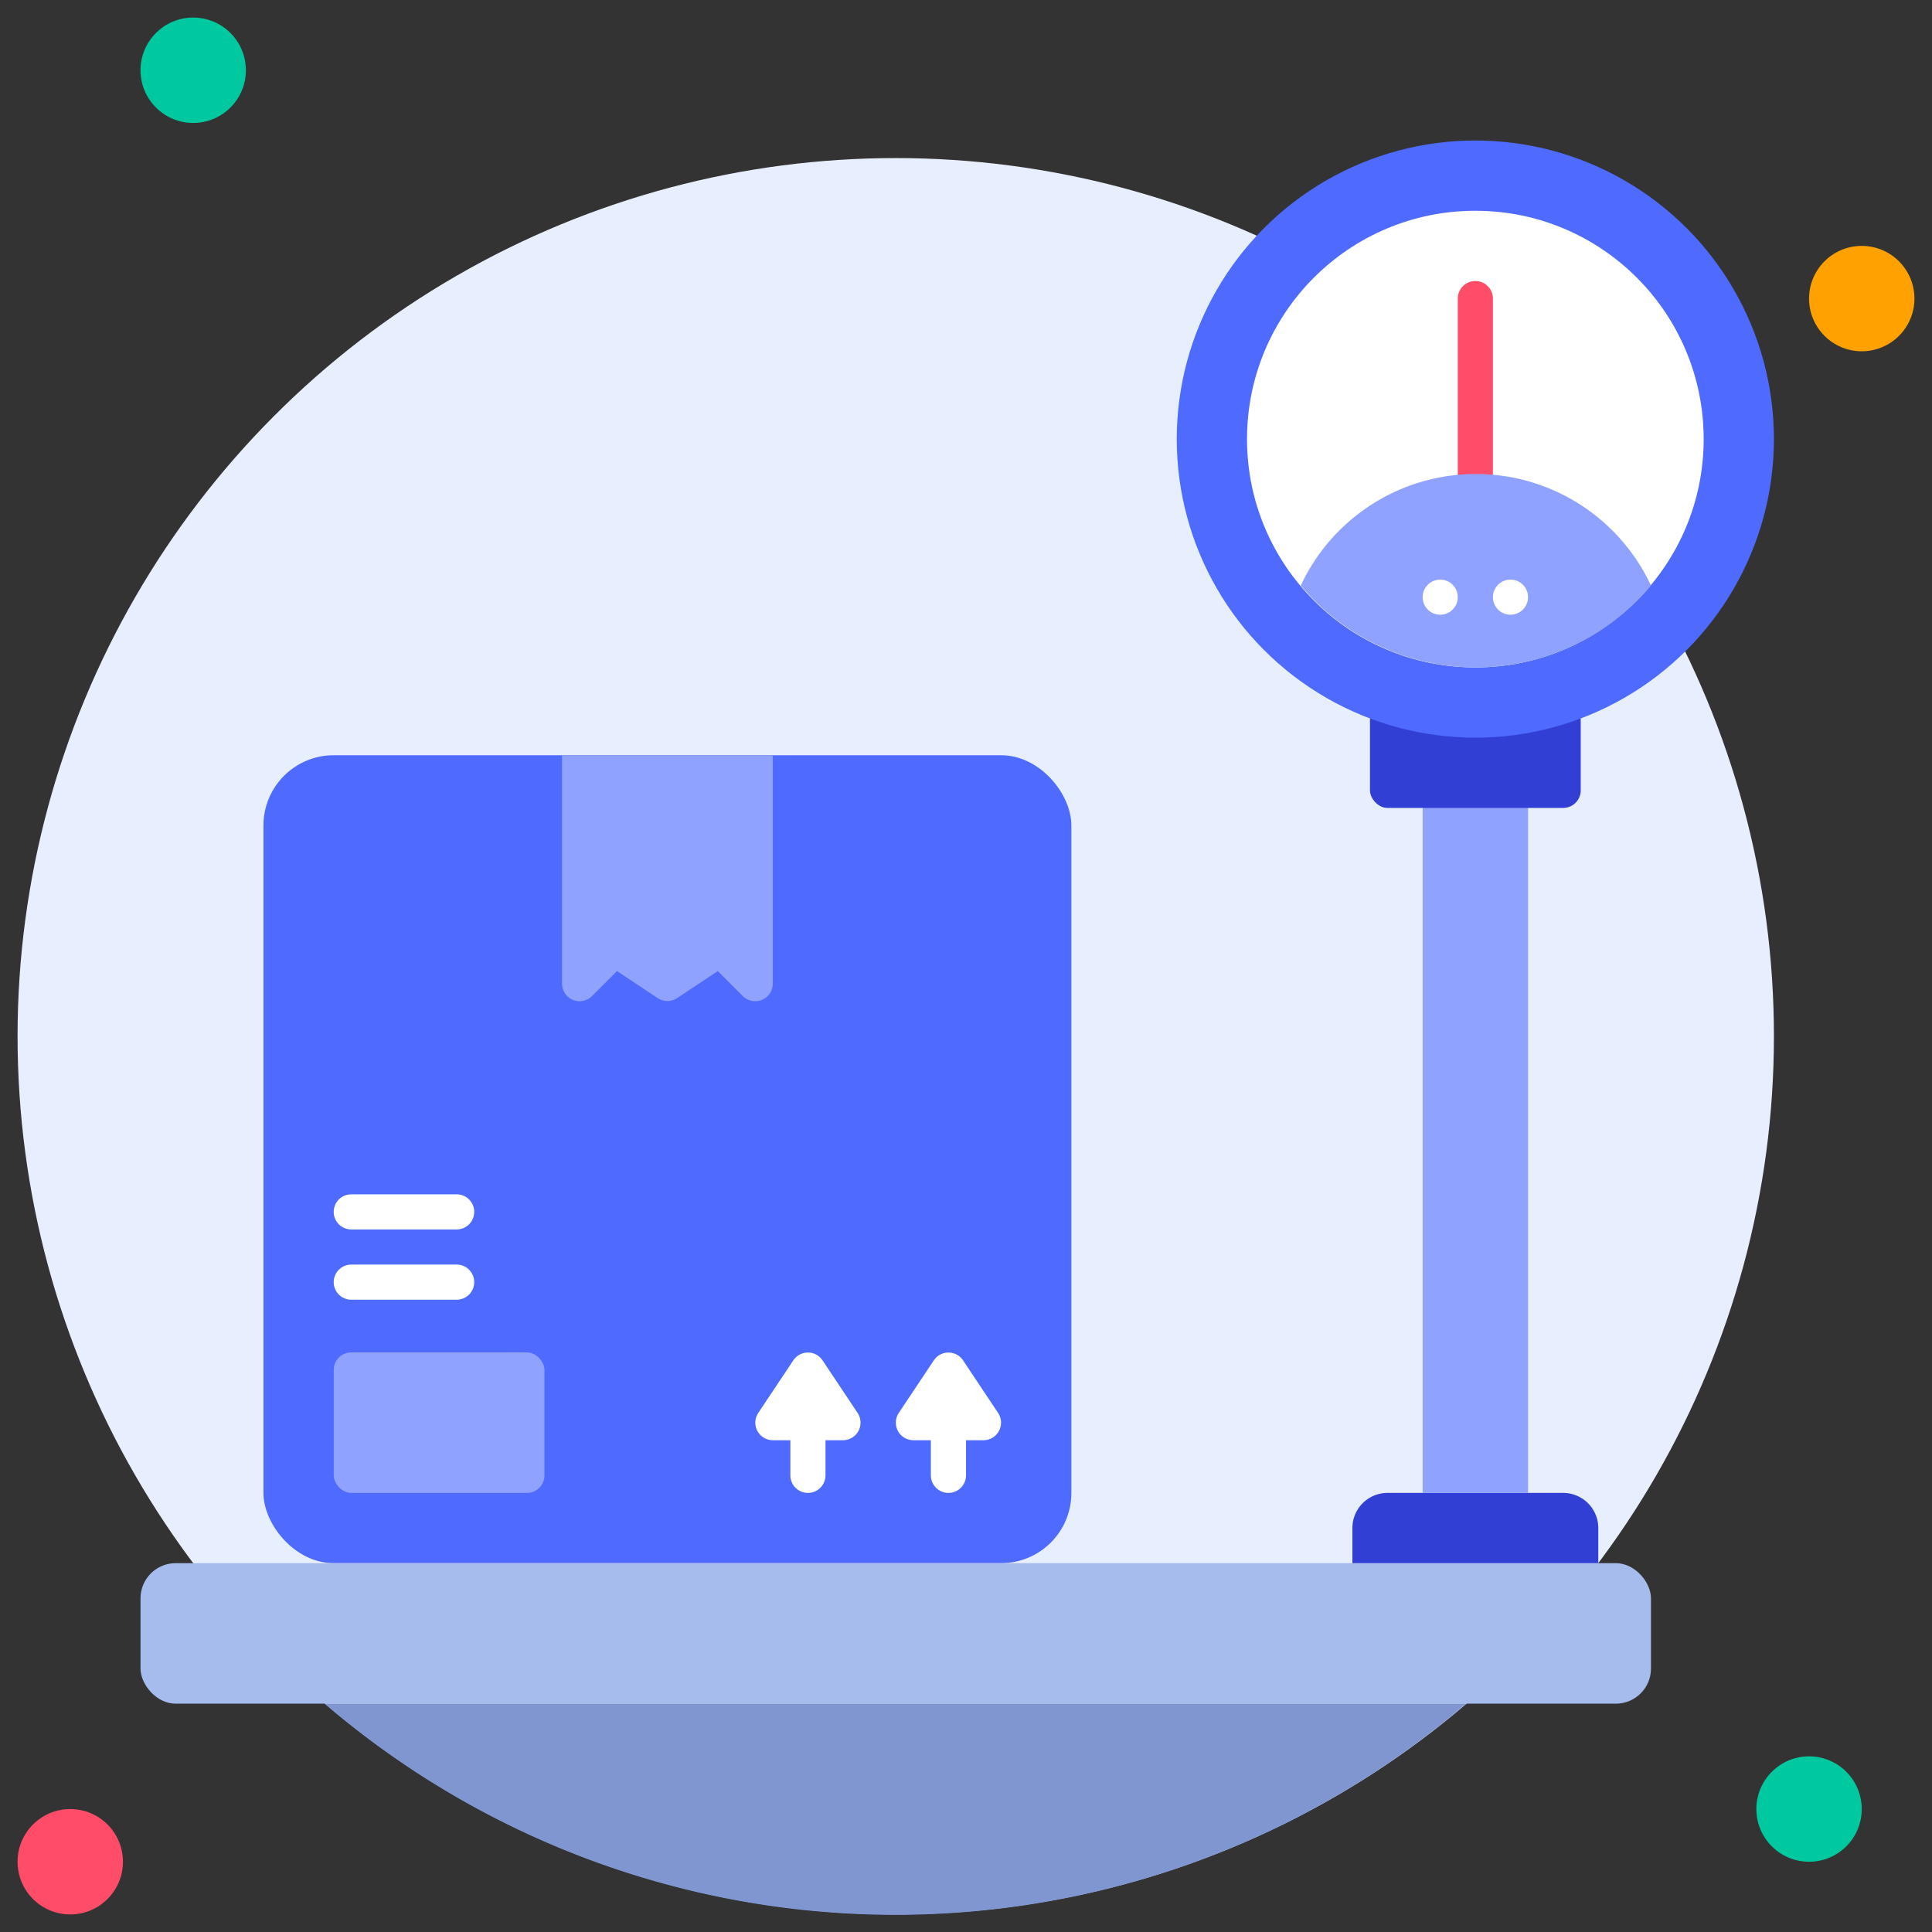 <svg height="512" viewBox="0 0 110 110" width="512" xmlns="http://www.w3.org/2000/svg"><rect x="0" y="0" width="110" height="110" fill="#333333" stroke="none"/><g id="_20._Weight_Scale" data-name="20. Weight Scale"><circle cx="51" cy="59" fill="#e7efff" r="50"/><circle cx="11" cy="4" fill="#00c99f" r="3"/><circle cx="106" cy="17" fill="#ffa100" r="3"/><circle cx="103" cy="103" fill="#00c99f" r="3"/><circle cx="4" cy="106" fill="#ff4d69" r="3"/><rect fill="#4e6aff" height="46" rx="4" width="46" x="15" y="43"/><path d="m48 82h-1v2a1 1 0 0 1 -2 0v-2h-1a1 1 0 0 1 -.83-1.55l2-3a1 1 0 0 1 1.66 0l2 3a1 1 0 0 1 -.83 1.55z" fill="#fff"/><path d="m56 82h-1v2a1 1 0 0 1 -2 0v-2h-1a1 1 0 0 1 -.83-1.55l2-3a1 1 0 0 1 1.66 0l2 3a1 1 0 0 1 -.83 1.55z" fill="#fff"/><rect fill="#8fa2ff" height="8" rx="1" width="12" x="19" y="77"/><rect fill="#a5bced" height="8" rx="2" width="86" x="8" y="89"/><path d="m83.48 97a49.94 49.94 0 0 1 -65 0z" fill="#7f96d1"/><path d="m79 85h10a2 2 0 0 1 2 2v2a0 0 0 0 1 0 0h-14a0 0 0 0 1 0 0v-2a2 2 0 0 1 2-2z" fill="#323fd4"/><path d="m81 32h6v53h-6z" fill="#8fa2ff"/><rect fill="#323fd4" height="6" rx="1" width="12" x="78" y="40"/><circle cx="84" cy="25" fill="#4e6aff" r="17"/><circle cx="84" cy="25" fill="#fff" r="13"/><path d="m84 30a1 1 0 0 1 -1-1v-12a1 1 0 0 1 2 0v12a1 1 0 0 1 -1 1z" fill="#ff4d69"/><path d="m94 33.34a13 13 0 0 1 -19.94 0 11 11 0 0 1 19.94 0z" fill="#8fa2ff"/><circle cx="82" cy="34" fill="#fff" r="1"/><circle cx="86" cy="34" fill="#fff" r="1"/><path d="m44 56a1 1 0 0 1 -1.71.71l-1.42-1.42-2.32 1.54a1 1 0 0 1 -1.1 0l-2.32-1.54-1.42 1.42a1 1 0 0 1 -1.71-.71v-13h12z" fill="#8fa2ff"/><g fill="#fff"><path d="m26 72h-6a1 1 0 0 0 0 2h6a1 1 0 0 0 0-2z"/><path d="m26 68h-6a1 1 0 0 0 0 2h6a1 1 0 0 0 0-2z"/></g></g></svg>